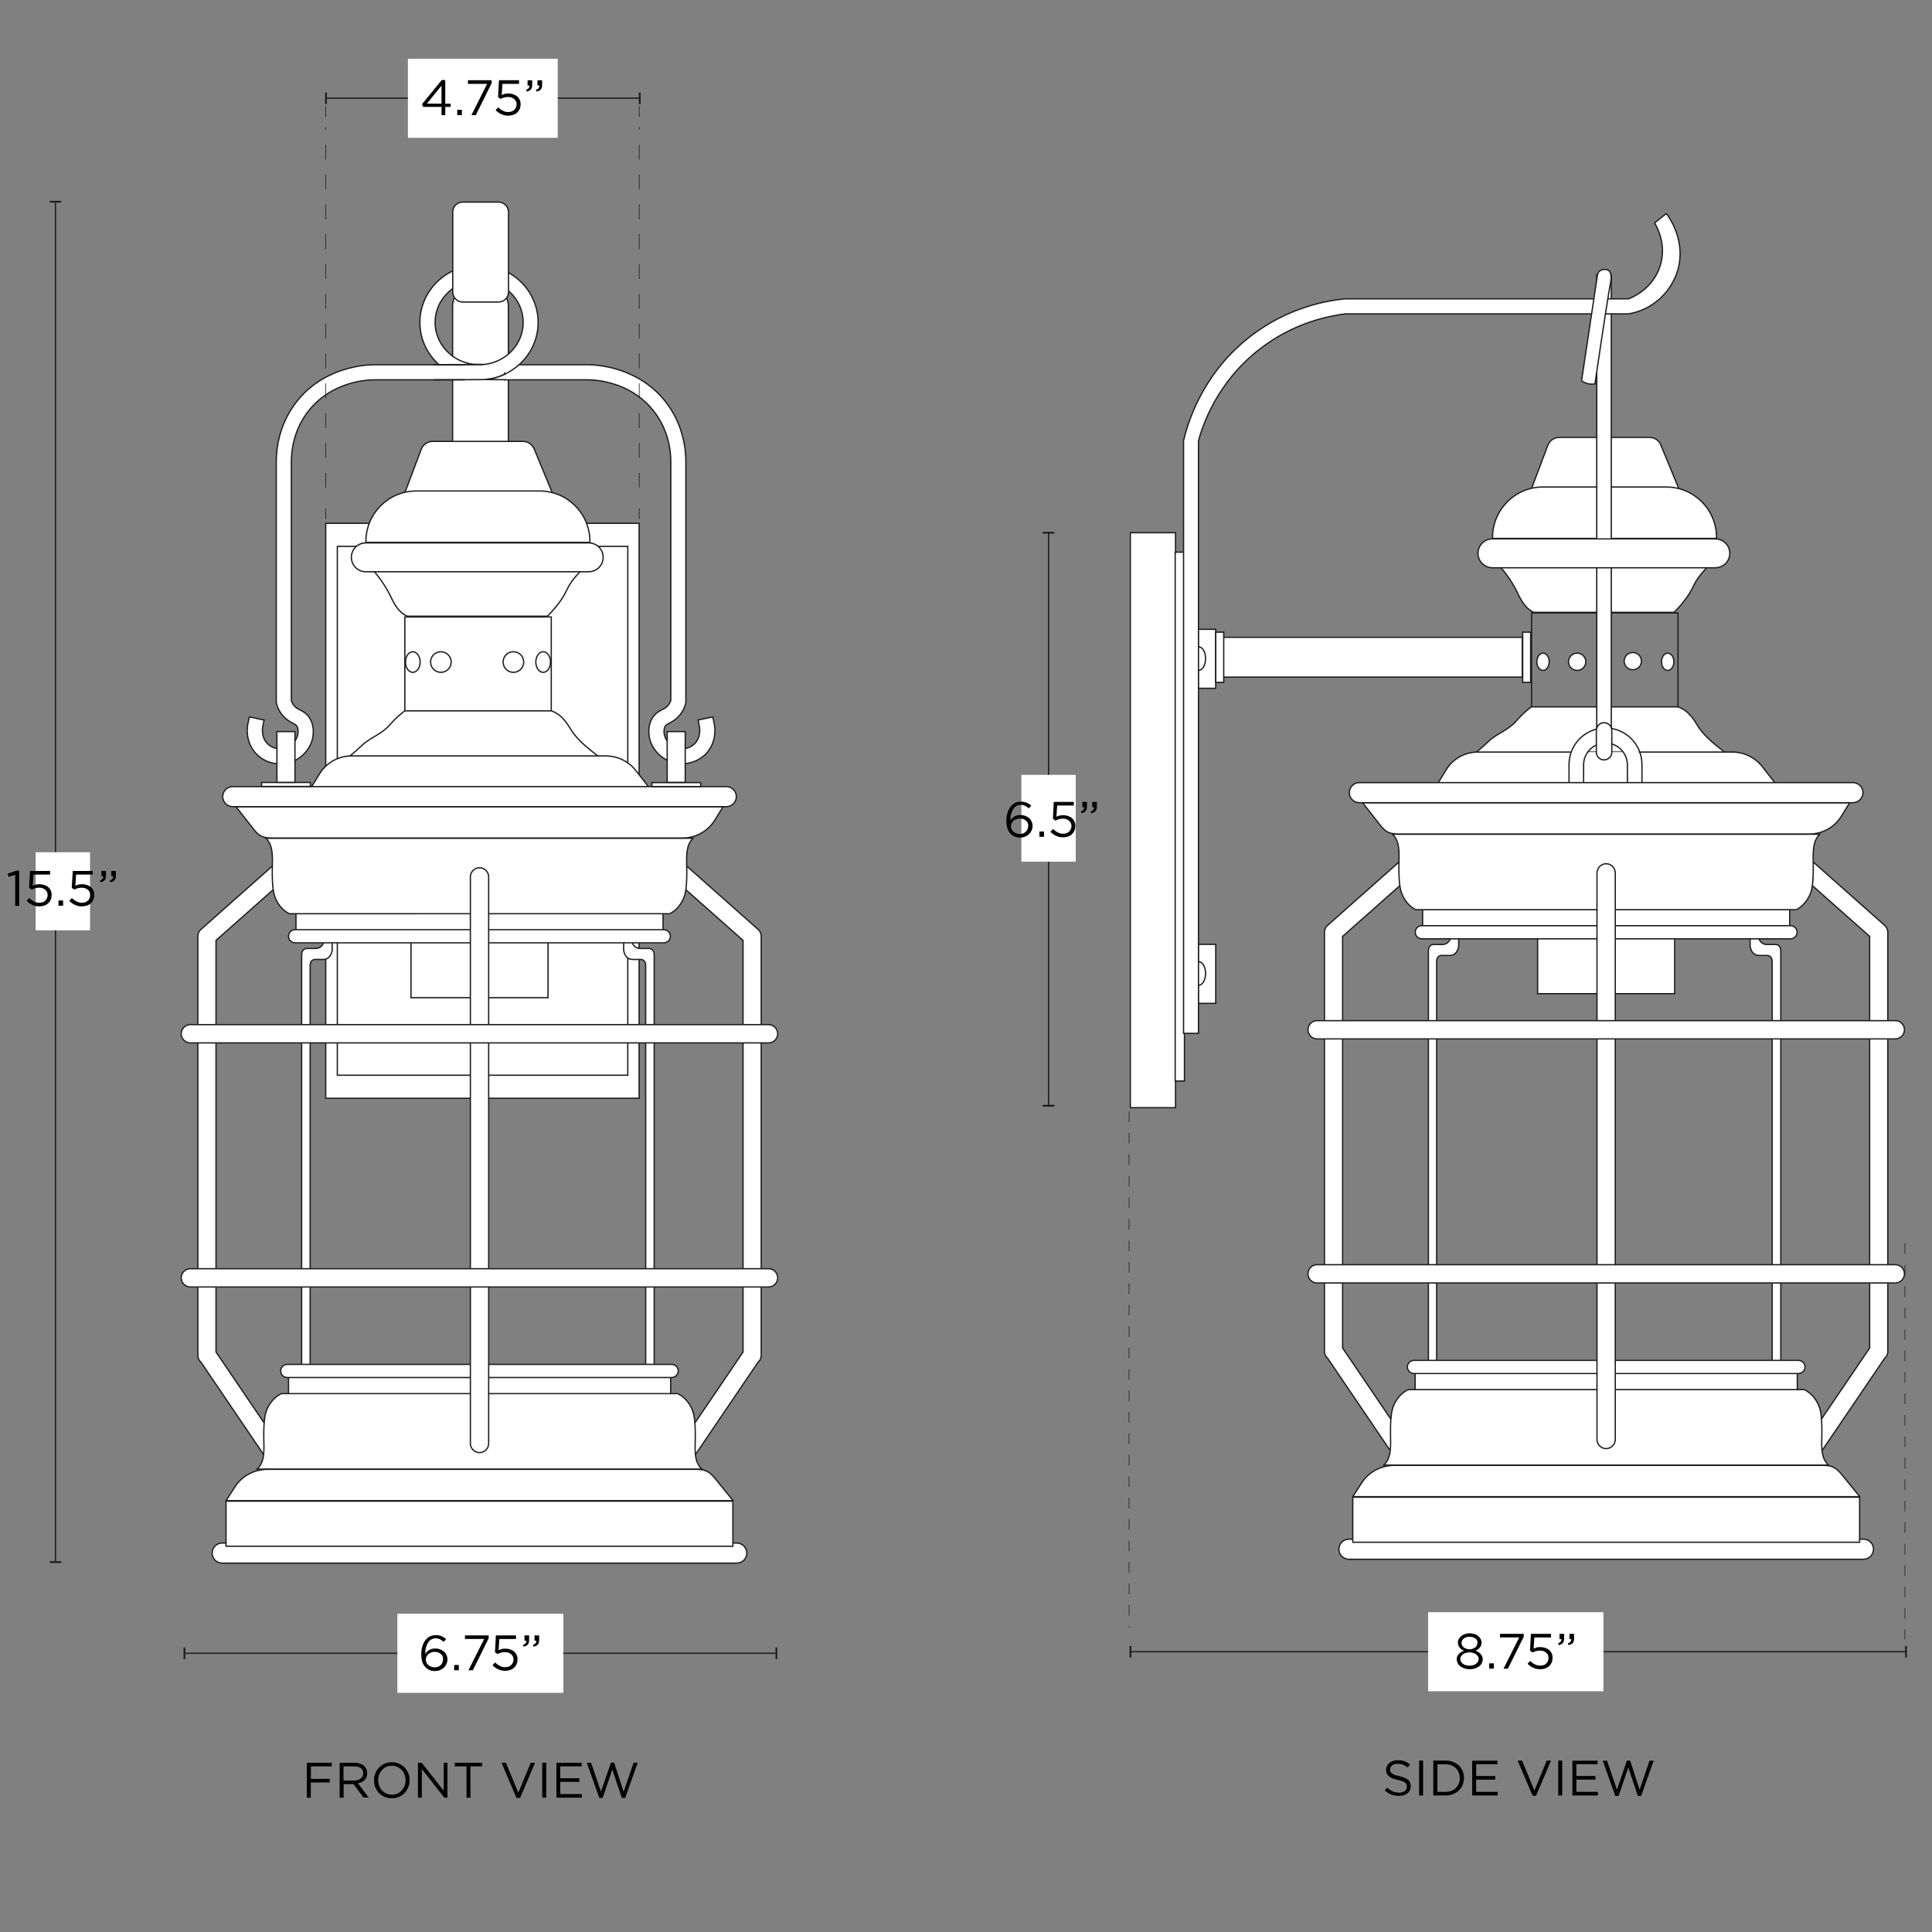 <svg xml:space="preserve" style="enable-background:new 0 0 1500 1500;" viewBox="0 0 1500 1500" height="1500px" width="1500px" y="0px" x="0px" xmlns:xlink="http://www.w3.org/1999/xlink" xmlns="http://www.w3.org/2000/svg" id="Capa_1" version="1.1">
<rect x="0" y="0" width="1500" height="1500" fill="#808080" stroke="none"/>
<style type="text/css">
	.st0{fill:#FFFFFF;stroke:#1D1D1B;stroke-miterlimit:10;}
	.st1{fill:none;stroke:#1D1D1B;stroke-miterlimit:10;}
	.st2{fill:#1D1D1B;}
	.st3{fill:#FFFFFF;}
	.st4{fill:#FFFFFF;stroke:#1D1D1B;stroke-linejoin:round;}
	.st5{fill:none;}
	.st6{fill:none;stroke:#1D1D1B;stroke-width:0.5;stroke-miterlimit:10;}
	.st7{fill:none;stroke:#1D1D1B;stroke-width:0.5;stroke-miterlimit:10;stroke-dasharray:11.58,11.58;}
	.st8{fill:none;stroke:#1D1D1B;stroke-width:0.5;stroke-miterlimit:10;stroke-dasharray:8.33,8.33;}
</style>
<g>
	<path d="M365.9,223.1h14.3c8,0,14.5,6.5,14.5,14.5v238.1c0,8-6.5,14.5-14.5,14.5h-14.3c-8,0-14.5-6.5-14.5-14.5V237.6
		C351.4,229.6,357.9,223.1,365.9,223.1z" class="st0"></path>
	<g>
		<rect height="446.4" width="243.3" class="st0" y="406.3" x="252.9"></rect>
		<rect height="410.6" width="225.5" class="st0" y="424.2" x="261.9"></rect>
	</g>
	<g>
		<line y2="1212.8" x2="43.1" y1="156.6" x1="43.1" class="st1"></line>
		<rect height="1.4" width="9" class="st2" y="155.9" x="38.6"></rect>
		<rect height="1.4" width="9" class="st2" y="1212.1" x="38.6"></rect>
	</g>
	<rect height="60.6" width="42.2" class="st3" y="661.7" x="27.7"></rect>
	<g>
		<line y2="1283.6" x2="602.7" y1="1283.6" x1="143.2" class="st1"></line>
		<rect height="9" width="1.4" class="st2" y="1279.1" x="142.5"></rect>
		<rect height="9" width="1.4" class="st2" y="1279.1" x="602.1"></rect>
	</g>
	<rect height="61.4" width="128.9" class="st3" y="1252.9" x="308.5"></rect>
	<g>
		<path d="M12.6,676h2.3v27.3h-3.1v-24.1l-5.1,1.6L6,678.3L12.6,676L12.6,676z"></path>
		<path d="M23.3,676.2h15.6v2.8H26l-0.6,8.7c0.8-0.4,1.6-0.6,2.4-0.9c0.8-0.2,1.8-0.3,2.9-0.3c1.3,0,2.5,0.2,3.7,0.6
			c1.1,0.4,2.1,0.9,3,1.6s1.5,1.6,2,2.6c0.5,1,0.7,2.2,0.7,3.5s-0.2,2.6-0.7,3.7c-0.5,1.1-1.1,2-2,2.8c-0.8,0.8-1.9,1.4-3.1,1.8
			c-1.2,0.4-2.5,0.6-3.9,0.6c-1.9,0-3.7-0.4-5.4-1.2c-1.6-0.8-3.1-1.8-4.3-3.1l2-2.2c1.2,1.2,2.4,2.1,3.7,2.7c1.3,0.7,2.6,1,4,1
			c1,0,1.8-0.2,2.7-0.4s1.5-0.7,2.1-1.3c0.6-0.5,1-1.2,1.3-1.9c0.3-0.7,0.5-1.5,0.5-2.4c0-0.9-0.2-1.6-0.5-2.3
			c-0.3-0.7-0.8-1.3-1.4-1.8c-0.6-0.5-1.3-0.9-2.1-1.2c-0.8-0.3-1.7-0.4-2.7-0.4c-1.2,0-2.2,0.2-3.1,0.4c-0.9,0.3-1.8,0.7-2.6,1.1
			l-2-1.4L23.3,676.2L23.3,676.2z"></path>
		<path d="M45.4,703.2v-4.1h3.6v4.1H45.4z"></path>
		<path d="M56.5,676.2H72v2.8H59.1l-0.6,8.7c0.8-0.4,1.6-0.6,2.4-0.9c0.8-0.2,1.8-0.3,2.9-0.3c1.3,0,2.5,0.2,3.7,0.6
			c1.1,0.4,2.1,0.9,3,1.6s1.5,1.6,2,2.6c0.5,1,0.7,2.2,0.7,3.5s-0.2,2.6-0.7,3.7c-0.5,1.1-1.1,2-2,2.8c-0.8,0.8-1.9,1.4-3.1,1.8
			c-1.2,0.4-2.5,0.6-3.9,0.6c-1.9,0-3.7-0.4-5.4-1.2c-1.6-0.8-3.1-1.8-4.3-3.1l2-2.2c1.2,1.2,2.4,2.1,3.7,2.7c1.3,0.7,2.6,1,4,1
			c1,0,1.8-0.2,2.7-0.4c0.8-0.3,1.5-0.7,2.1-1.3c0.6-0.5,1-1.2,1.3-1.9s0.5-1.5,0.5-2.4c0-0.9-0.2-1.6-0.5-2.3
			c-0.3-0.7-0.8-1.3-1.4-1.8c-0.6-0.5-1.3-0.9-2.1-1.2s-1.7-0.4-2.7-0.4c-1.2,0-2.2,0.2-3.1,0.4c-0.9,0.3-1.8,0.7-2.6,1.1l-2-1.4
			L56.5,676.2L56.5,676.2z"></path>
		<path d="M79.6,682.3c0.4-0.5,0.6-1.2,0.5-2h-1.4v-4.1h3.6v3.5c0,1.6-0.3,2.8-1,3.6c-0.7,0.8-1.8,1.4-3.2,1.7l-0.5-1.4
			C78.5,683.2,79.2,682.8,79.6,682.3L79.6,682.3z M87.3,682.3c0.4-0.5,0.6-1.2,0.5-2h-1.4v-4.1H90v3.5c0,1.6-0.3,2.8-1,3.6
			c-0.7,0.8-1.8,1.4-3.3,1.7l-0.5-1.4C86.2,683.2,86.9,682.8,87.3,682.3L87.3,682.3z"></path>
	</g>
	<g>
		<path d="M344.5,1274.7c-1-0.9-2-1.5-3-2c-1-0.5-2.1-0.7-3.4-0.7c-1.2,0-2.3,0.3-3.3,0.9c-1,0.6-1.8,1.4-2.5,2.5
			c-0.7,1.1-1.2,2.3-1.6,3.8c-0.4,1.5-0.5,3.1-0.5,4.8c0.4-0.5,0.8-1.1,1.3-1.6c0.5-0.5,1-0.9,1.7-1.3c0.6-0.4,1.3-0.7,2.1-0.9
			s1.7-0.3,2.7-0.3c1.3,0,2.5,0.2,3.6,0.6c1.1,0.4,2.1,1,3,1.7c0.9,0.7,1.5,1.6,2,2.7c0.5,1,0.8,2.2,0.8,3.4s-0.2,2.5-0.8,3.6
			c-0.5,1.1-1.2,2.1-2,2.9c-0.9,0.8-1.9,1.4-3.1,1.9c-1.2,0.5-2.5,0.7-3.8,0.7c-1.5,0-2.8-0.2-4-0.7c-1.2-0.5-2.2-1.2-3.1-2
			c-0.5-0.5-1-1.1-1.5-1.8c-0.4-0.6-0.8-1.4-1.1-2.2c-0.3-0.8-0.5-1.8-0.7-2.8c-0.2-1.1-0.2-2.3-0.2-3.7c0-2.1,0.2-4,0.8-5.8
			c0.5-1.8,1.2-3.4,2.2-4.7c1-1.3,2.1-2.4,3.5-3.1s3-1.1,4.8-1.1c1.6,0,3.1,0.3,4.3,0.8c1.3,0.5,2.5,1.3,3.7,2.3L344.5,1274.7
			L344.5,1274.7z M343.6,1285.9c-0.3-0.7-0.8-1.3-1.4-1.8c-0.6-0.5-1.3-0.9-2.1-1.2c-0.8-0.3-1.7-0.4-2.7-0.4s-1.9,0.2-2.8,0.5
			c-0.8,0.3-1.5,0.8-2.1,1.3c-0.6,0.6-1,1.2-1.4,1.9c-0.3,0.7-0.5,1.5-0.5,2.2c0,0.9,0.2,1.7,0.5,2.4c0.3,0.7,0.8,1.4,1.4,1.9
			s1.3,1,2.2,1.3c0.8,0.3,1.8,0.5,2.8,0.5s1.9-0.2,2.7-0.5c0.8-0.3,1.5-0.8,2-1.3c0.6-0.6,1-1.2,1.3-2c0.3-0.8,0.5-1.6,0.5-2.5
			S343.9,1286.6,343.6,1285.9L343.6,1285.9z"></path>
		<path d="M352.6,1296.8v-4.1h3.6v4.1H352.6z"></path>
		<path d="M361,1269.7h18.4v2.3l-12.3,24.8h-3.4l12.2-24.3H361L361,1269.7L361,1269.7z"></path>
		<path d="M385,1269.7h15.6v2.8h-12.9l-0.6,8.7c0.8-0.4,1.6-0.6,2.4-0.9s1.8-0.3,2.9-0.3c1.3,0,2.5,0.2,3.7,0.6
			c1.1,0.4,2.1,0.9,3,1.6c0.8,0.7,1.5,1.6,2,2.6c0.5,1,0.7,2.2,0.7,3.5c0,1.3-0.2,2.6-0.7,3.7c-0.5,1.1-1.1,2-2,2.8
			c-0.8,0.8-1.9,1.4-3.1,1.8c-1.2,0.4-2.5,0.6-3.9,0.6c-1.9,0-3.7-0.4-5.4-1.2c-1.6-0.8-3.1-1.8-4.3-3.1l2-2.2
			c1.2,1.2,2.4,2.1,3.7,2.7c1.3,0.7,2.6,1,4,1c1,0,1.8-0.2,2.7-0.4c0.8-0.3,1.5-0.7,2.1-1.3s1-1.2,1.3-1.9c0.3-0.7,0.5-1.5,0.5-2.4
			s-0.2-1.6-0.5-2.3c-0.3-0.7-0.8-1.3-1.4-1.8s-1.3-0.9-2.1-1.2c-0.8-0.3-1.7-0.4-2.7-0.4c-1.2,0-2.2,0.2-3.1,0.4
			c-0.9,0.3-1.8,0.7-2.6,1.1l-2-1.4L385,1269.7L385,1269.7z"></path>
		<path d="M408.1,1275.8c0.4-0.5,0.6-1.2,0.5-2h-1.4v-4.1h3.6v3.5c0,1.6-0.3,2.8-1,3.6c-0.7,0.8-1.8,1.4-3.2,1.7l-0.5-1.4
			C407,1276.7,407.7,1276.3,408.1,1275.8L408.1,1275.8z M415.8,1275.8c0.4-0.5,0.6-1.2,0.5-2H415v-4.1h3.6v3.5c0,1.6-0.3,2.8-1,3.6
			c-0.7,0.8-1.8,1.4-3.3,1.7l-0.5-1.4C414.7,1276.7,415.4,1276.3,415.8,1275.8L415.8,1275.8z"></path>
	</g>
	<g>
		<line y2="76.2" x2="496.6" y1="76.2" x1="253.1" class="st1"></line>
		<rect height="9" width="1.4" class="st2" y="71.8" x="252.4"></rect>
		<rect height="9" width="1.4" class="st2" y="71.8" x="496"></rect>
	</g>
	<rect height="61.4" width="116.3" class="st3" y="45.6" x="316.7"></rect>
	<g>
		<path d="M345.7,62.2v18.3h4.2V83h-4.2v6.4h-2.9V83h-14.3l-0.8-2.2L343,62.1L345.7,62.2L345.7,62.2z M342.8,66.5l-11.4,14h11.4
			V66.5z"></path>
		<path d="M355,89.4v-4.1h3.6v4.1H355z"></path>
		<path d="M363.3,62.3h18.4v2.3l-12.3,24.8H366l12.2-24.3h-14.9L363.3,62.3L363.3,62.3z"></path>
		<path d="M387.4,62.3H403v2.8h-12.9l-0.6,8.7c0.8-0.4,1.6-0.6,2.4-0.9c0.8-0.2,1.8-0.3,2.9-0.3c1.3,0,2.5,0.2,3.7,0.6
			s2.1,0.9,3,1.6c0.8,0.7,1.5,1.6,2,2.6c0.5,1,0.7,2.2,0.7,3.5s-0.2,2.6-0.7,3.7c-0.5,1.1-1.1,2-2,2.8c-0.8,0.8-1.9,1.4-3.1,1.8
			c-1.2,0.4-2.5,0.6-3.9,0.6c-1.9,0-3.7-0.4-5.4-1.2c-1.6-0.8-3.1-1.8-4.3-3.1l2-2.2c1.2,1.2,2.4,2.1,3.7,2.7c1.3,0.7,2.6,1,4,1
			c1,0,1.8-0.2,2.7-0.4c0.8-0.3,1.5-0.7,2.1-1.3s1-1.2,1.3-1.9c0.3-0.7,0.5-1.5,0.5-2.4s-0.2-1.6-0.5-2.3c-0.3-0.7-0.8-1.3-1.4-1.8
			c-0.6-0.5-1.3-0.9-2.1-1.2c-0.8-0.3-1.7-0.4-2.7-0.4c-1.2,0-2.2,0.2-3.1,0.4c-0.9,0.3-1.8,0.7-2.6,1.1l-2-1.4L387.4,62.3
			L387.4,62.3z"></path>
		<path d="M410.5,68.4c0.4-0.5,0.6-1.2,0.5-2h-1.4v-4.1h3.6v3.5c0,1.6-0.3,2.8-1,3.6c-0.7,0.8-1.8,1.4-3.2,1.7l-0.5-1.4
			C409.4,69.4,410.1,69,410.5,68.4L410.5,68.4z M418.2,68.4c0.4-0.5,0.6-1.2,0.5-2h-1.4v-4.1h3.6v3.5c0,1.6-0.3,2.8-1,3.6
			c-0.7,0.8-1.8,1.4-3.3,1.7l-0.5-1.4C417.1,69.4,417.8,69,418.2,68.4z"></path>
	</g>
	<g>
		<path d="M257.8,1371.4h-16.4v9.7H256v2.8h-14.7v11.8h-3.1v-27.1h19.4V1371.4L257.8,1371.4z"></path>
		<path d="M282.3,1395.7l-7.8-10.5h-7.7v10.5h-3.1v-27.1h11.6c1.5,0,2.8,0.2,4,0.6c1.2,0.4,2.2,0.9,3.1,1.6c0.9,0.7,1.5,1.6,2,2.6
			c0.5,1,0.7,2.1,0.7,3.3c0,1.1-0.2,2.1-0.5,3c-0.4,0.9-0.9,1.7-1.5,2.3c-0.7,0.6-1.4,1.2-2.3,1.6c-0.9,0.4-1.9,0.7-2.9,0.9
			l8.3,11.1H282.3L282.3,1395.7z M280.2,1372.8c-1.2-0.9-2.9-1.4-5.1-1.4h-8.4v11h8.3c1,0,1.9-0.1,2.8-0.4c0.9-0.3,1.6-0.6,2.2-1.1
			c0.6-0.5,1.1-1.1,1.5-1.8c0.3-0.7,0.5-1.5,0.5-2.4C282,1375.1,281.4,1373.8,280.2,1372.8L280.2,1372.8z"></path>
		<path d="M317,1387.5c-0.7,1.7-1.6,3.2-2.8,4.5c-1.2,1.3-2.7,2.3-4.4,3.1c-1.7,0.8-3.6,1.1-5.6,1.1c-2.1,0-3.9-0.4-5.6-1.1
			s-3.1-1.8-4.4-3c-1.2-1.3-2.1-2.8-2.8-4.4s-1-3.5-1-5.4c0-1.9,0.3-3.7,1-5.4c0.7-1.7,1.6-3.2,2.8-4.5c1.2-1.3,2.7-2.3,4.4-3.1
			c1.7-0.8,3.6-1.1,5.6-1.1c2.1,0,3.9,0.4,5.6,1.1c1.7,0.7,3.1,1.8,4.4,3c1.2,1.3,2.1,2.8,2.8,4.4c0.7,1.7,1,3.5,1,5.4
			C318,1384,317.7,1385.8,317,1387.5z M314.1,1377.8c-0.5-1.4-1.3-2.6-2.2-3.6c-1-1-2.1-1.8-3.4-2.4c-1.3-0.6-2.7-0.9-4.3-0.9
			s-3,0.3-4.3,0.9c-1.3,0.6-2.4,1.4-3.3,2.4c-0.9,1-1.7,2.2-2.2,3.5c-0.5,1.4-0.8,2.8-0.8,4.4s0.3,3,0.8,4.4
			c0.5,1.4,1.3,2.6,2.2,3.6c1,1,2.1,1.8,3.4,2.4c1.3,0.6,2.7,0.9,4.3,0.9s3-0.3,4.3-0.9c1.3-0.6,2.4-1.4,3.3-2.4
			c0.9-1,1.7-2.2,2.2-3.5c0.5-1.4,0.8-2.8,0.8-4.4S314.6,1379.2,314.1,1377.8z"></path>
		<path d="M344.4,1368.6h3v27.1H345l-17.5-22.2v22.2h-3v-27.1h2.9l17.1,21.7V1368.6z"></path>
		<path d="M365.3,1395.7h-3.1v-24.3h-9.1v-2.8h21.2v2.8h-9.1L365.3,1395.7L365.3,1395.7z"></path>
		<path d="M412.1,1368.6h3.3l-11.6,27.3H401l-11.6-27.3h3.4l9.6,23.3L412.1,1368.6L412.1,1368.6z"></path>
		<path d="M424.1,1368.6v27.1H421v-27.1H424.1z"></path>
		<path d="M451.6,1371.4H435v9.2h14.8v2.8H435v9.5h16.7v2.8H432v-27.1h19.6L451.6,1371.4L451.6,1371.4z"></path>
		<path d="M474.3,1368.5h2.5l7.4,22.6l7.7-22.5h3.2l-9.7,27.3h-2.6l-7.4-22l-7.5,22h-2.6l-9.7-27.3h3.3l7.7,22.5L474.3,1368.5
			L474.3,1368.5z"></path>
	</g>
	<g>
		<path d="M507.9,1093.3V741.5c0-5.5-4.4-5.1-4.4-5.1h-6.3c-6.6,0-7.2-7.7-7.2-7.7v-18.2H252.1v18.2
			c0,0-0.6,7.7-7.2,7.7h-6.3c0,0-4.4-0.4-4.4,5.1v351.8c0,0-1.5,10.6,6,10.6s11.6-0.6,11.6,4.2c0,4.8,52.7-11.4,86.7-11.4h65.2
			c34,0,86.7,16.2,86.7,11.4c0-4.8,4.1-4.2,11.6-4.2S507.9,1093.3,507.9,1093.3z M495.5,1094.5c-7.1,0-11-0.5-11,4
			s-50.2-10.9-82.5-10.9H340c-32.3,0-82.5,15.4-82.5,10.9s-3.9-4-11-4c-7.1,0-5.7-10.1-5.7-10.1V749.7c0-5.3,4.2-4.8,4.2-4.8h6
			c6.3,0,6.9-7.3,6.9-7.3v-17.3h226.3v17.3c0,0,0.6,7.3,6.9,7.3h6c0,0,4.2-0.4,4.2,4.8v334.7
			C501.2,1084.4,502.6,1094.5,495.5,1094.5L495.5,1094.5z" class="st0"></path>
		<path d="M406,342.7h-70.1c-4,0-7.5,2.5-8.9,6.2l-12.7,33.7h114.5l-14-33.9C413.3,345,409.9,342.7,406,342.7z" class="st0"></path>
		<rect height="73.4" width="113.7" class="st1" y="479" x="314.3"></rect>
		<rect height="45.4" width="106.4" class="st0" y="729.2" x="319.1"></rect>
		<rect height="20.7" width="285" class="st0" y="703.2" x="229.8"></rect>
		<path d="M229.1,721.8h286.3c2.8,0,5.1,2.3,5.1,5.1v0c0,2.8-2.3,5.1-5.1,5.1H229.1c-2.8,0-5.1-2.3-5.1-5.1v0
			C224,724.1,226.3,721.8,229.1,721.8z" class="st0"></path>
		<g>
			<path d="M591,726.6c0-0.3,0-0.6-0.1-0.9c0-0.1,0-0.2-0.1-0.3c-0.3-1.4-1-2.8-2.2-3.8l-65.4-58
				c-2.9-2.6-7.4-2.3-10,0.6l0,0c-2.6,2.9-2.3,7.4,0.6,10l63.1,55.9v319.6l-47.9,70.6c-2.2,3.2-1.4,7.6,1.9,9.8
				c3.2,2.2,7.6,1.4,9.8-1.9l47.8-70.5c1.5-1.3,2.5-3.2,2.5-5.3V726.8C591,726.7,591,726.7,591,726.6L591,726.6z" class="st0"></path>
			<path d="M153.6,726.6c0-0.3,0-0.6,0.1-0.9c0-0.1,0-0.2,0.1-0.3c0.3-1.4,1-2.8,2.2-3.8l65.4-58
				c2.9-2.6,7.4-2.3,10,0.6l0,0c2.6,2.9,2.3,7.4-0.6,10l-63.1,55.9v319.6l47.9,70.6c2.2,3.2,1.4,7.6-1.9,9.8
				c-3.2,2.2-7.6,1.4-9.8-1.9l-47.8-70.5c-1.5-1.3-2.5-3.2-2.5-5.3V726.8C153.6,726.7,153.6,726.7,153.6,726.6L153.6,726.6z" class="st0"></path>
		</g>
		<path d="M316.2,478.4H425c4.8-4.6,8-8.9,10.1-11.8c5.5-8,4.9-10.4,10.6-17.5c3.8-4.7,9.7-10.6,9.7-10.6H285.8
			c5.6,5.7,12.1,13.7,17.3,24.1C304.8,466.1,308.6,475.3,316.2,478.4L316.2,478.4z" class="st0"></path>
		<path d="M538.1,650.8H206.5l0,0c5.7,5.6,5.1,14.4,4.9,24.1c-0.2,13.3,1.1,19,2.1,21.6c0.3,0.7,3,8.9,11.1,12.9H520
			c8-4,10.8-12.2,11.1-12.9c1.1-2.7,2.3-8.3,2.1-21.6C533,665.2,532.3,656.4,538.1,650.8L538.1,650.8L538.1,650.8z" class="st0"></path>
		<path d="M428,551.9H314.2c-5.6,4.3-9.3,8.2-11.7,11c-6.4,7.4-15.3,9.7-21.9,16.2c-4.5,4.4-11.3,9.8-11.3,9.8h197.3
			c-6.5-5.3-17.3-12.7-23.3-22.4C441.2,563.3,436.8,554.8,428,551.9L428,551.9z" class="st0"></path>
		<path d="M530.3,650.6h-320c-9.2,0-11.3-4.2-17-11.4l-10.1-12.9h378.2l-6.6,10.7C549.5,645.4,540.2,650.6,530.3,650.6
			L530.3,650.6z" class="st0"></path>
		<path d="M323.2,381.2h95.7c21.6,0,39.1,17.5,39.1,39.1v0.8H284.1v-0.8C284.1,398.7,301.6,381.2,323.2,381.2
			L323.2,381.2z" class="st0"></path>
		<path d="M272.8,586.9h197.5c9.2,0,17.8,4.2,23.4,11.4l10.1,12.9H241.7l6.6-10.7C253.6,592.1,262.8,586.9,272.8,586.9
			L272.8,586.9z" class="st0"></path>
		<path d="M284,421.5h173.1c6.2,0,11.2,5,11.2,11.2v0c0,6.2-5,11.2-11.2,11.2H284c-6.2,0-11.2-5-11.2-11.2v0
			C272.8,426.5,277.8,421.5,284,421.5z" class="st0"></path>
		<circle r="8" cy="514" cx="398.6" class="st0"></circle>
		<circle r="8" cy="514" cx="342.3" class="st0"></circle>
		<ellipse ry="8" rx="5.7" cy="514" cx="320.5" class="st0"></ellipse>
		<ellipse ry="8" rx="5.7" cy="514" cx="421.7" class="st0"></ellipse>
		<path d="M180.7,610.7h383.2c4.3,0,7.8,3.5,7.8,7.8l0,0c0,4.3-3.5,7.8-7.8,7.8H180.7c-4.3,0-7.8-3.5-7.8-7.8l0,0
			C172.9,614.2,176.4,610.7,180.7,610.7z" class="st0"></path>
		<rect height="20.7" width="296.7" class="st0" y="1067.4" x="224"></rect>
		<path d="M521.5,1069.5H223c-2.8,0-5.1-2.3-5.1-5.1v0c0-2.8,2.3-5.1,5.1-5.1h298.5c2.8,0,5.1,2.3,5.1,5.1v0
			C526.6,1067.2,524.3,1069.5,521.5,1069.5z" class="st0"></path>
		<path d="M199.7,1140.6h345.2l0,0c-6-5.6-5.3-14.4-5.1-24.1c0.2-13.3-1.1-19-2.2-21.6c-0.3-0.7-3.2-8.9-11.5-12.9
			H218.5c-8.3,4-11.2,12.2-11.5,12.9c-1.1,2.7-2.4,8.3-2.2,21.6C205,1126.1,205.7,1134.9,199.7,1140.6L199.7,1140.6L199.7,1140.6z" class="st0"></path>
		<path d="M207.8,1140.8H541c9.5,0,11.8,4.2,17.7,11.4l10.5,12.9H175.5l6.9-10.7
			C187.8,1145.9,197.4,1140.8,207.8,1140.8L207.8,1140.8z" class="st4"></path>
		<path d="M572,1213.6H172.5c-4.3,0-7.8-3.5-7.8-7.8l0,0c0-4.3,3.5-7.8,7.8-7.8H572c4.3,0,7.8,3.5,7.8,7.8l0,0
			C579.8,1210.2,576.3,1213.6,572,1213.6z" class="st0"></path>
		<path d="M372.3,673.7L372.3,673.7c3.9,0,7.1,3.2,7.1,7.1v439.9c0,3.9-3.2,7.1-7.1,7.1h0c-3.9,0-7.1-3.2-7.1-7.1V680.8
			C365.2,676.9,368.4,673.7,372.3,673.7z" class="st0"></path>
		<path d="M140.7,802.6L140.7,802.6c0-3.9,3.2-7.1,7.1-7.1h448.9c3.9,0,7.1,3.2,7.1,7.1v0c0,3.9-3.2,7.1-7.1,7.1H147.8
			C143.9,809.7,140.7,806.5,140.7,802.6z" class="st0"></path>
		<path d="M140.7,992.1L140.7,992.1c0-3.9,3.2-7.1,7.1-7.1h448.9c3.9,0,7.1,3.2,7.1,7.1l0,0c0,3.9-3.2,7.1-7.1,7.1
			H147.8C143.9,999.2,140.7,996,140.7,992.1z" class="st0"></path>
		<rect height="35" width="393.5" class="st0" y="1165.5" x="175.5"></rect>
		<rect height="3.1" width="37.9" class="st0" y="607.6" x="506.1"></rect>
		<g>
			<path d="M529.6,592.9c-2.5,0-5.1-0.4-7.6-1.1c-10.2-3.1-17.7-12.3-18.2-22.4c-0.1-1.9-0.4-7.8,3.4-13
				c2.3-3.1,4.9-4.4,7-5.5c1.5-0.7,2.6-1.3,3.8-2.5c1.2-1.2,2.2-2.8,2.8-4.7V359.1c0.1-8.8-1.6-25.8-14.2-41.1
				c-18-21.9-44.7-23.1-50-23.1h-64.9v-11.7h64.9c6.2,0,37.7,1.4,59.1,27.4c14.9,18.2,16.9,38.3,16.8,48.7v185.5
				c0,0.6-0.1,1.1-0.2,1.7c-1.2,4.1-3.2,7.5-6,10.3c-2.5,2.5-4.9,3.8-6.7,4.7c-1.6,0.8-2.3,1.2-2.9,2c-1.3,1.8-1.2,4.4-1.1,5.4
				c0.3,5.1,4.5,10.2,9.9,11.8c3.7,1.1,9.3,1,13.5-3c5.5-5.1,4.1-12.7,4.1-13l-1.1-5.7l11.4-2.4l1.2,5.7c1.1,5.3,0.8,16.3-7.6,24
				C542.2,590.6,536,593,529.6,592.9L529.6,592.9z" class="st0"></path>
			<path d="M360.9,283.2h-70.4c0,0,0,0-0.1,0c-6.2,0-37.7,1.4-59.1,27.4c-14.9,18.2-16.9,38.3-16.8,48.7v185.5
				c0,0.6,0.1,1.1,0.2,1.7c1.2,4.1,3.2,7.5,6,10.3c2.5,2.5,4.9,3.8,6.7,4.7c1.6,0.8,2.3,1.2,2.9,2c1.3,1.8,1.2,4.4,1.1,5.4
				c-0.3,5.1-4.5,10.2-9.9,11.8c-3.7,1.1-9.3,1-13.5-3c-5.5-5.1-4.1-12.7-4.1-13l1.1-5.7l-11.4-2.4l-1.2,5.7
				c-1.1,5.3-0.8,16.3,7.6,24c4.7,4.4,11,6.8,17.4,6.8c2.5,0,5.1-0.4,7.6-1.1c10.2-3.1,17.7-12.3,18.2-22.4c0.1-1.9,0.4-7.8-3.4-13
				c-2.3-3.1-4.9-4.4-7-5.5c-1.5-0.7-2.6-1.3-3.8-2.5c-1.2-1.2-2.2-2.8-2.8-4.7V359.1c-0.1-8.8,1.6-25.8,14.2-41.1
				c18-21.9,44.7-23.1,50-23.1h0h70.4" class="st0"></path>
			<g>
				<path d="M406,250.3c0-18.1-15.3-32.8-34.2-32.8c-18.9,0-34.2,14.7-34.2,32.8c0,16.6,12.9,30.6,30.1,32.6
					c0,0,3.1,0,7.2,0.1c0.3,0,0.5,0,0.6,0C392.8,281.3,406,267.3,406,250.3L406,250.3z" class="st5"></path>
				<path d="M336.7,294.9c0.8,0,38.9-0.1,39.7-0.2c0,0,0,0,0,0" class="st0"></path>
				<path d="M340.7,283.1c-2.6,0-4.4,0-4.5,0" class="st0"></path>
				<path d="M393.5,289.7c-5.2,2.7-10.9,4.4-17,5c7.5,0.1,16.4,0.1,16.4,0.1" class="st0"></path>
				<path d="M376.5,294.7c6.1-0.6,11.9-2.3,17-5" class="st0"></path>
				<path d="M375,283c-3.7,0.1-24.9,0.1-34.3,0.1" class="st0"></path>
				<path d="M393.5,289.7c14.5-7.5,24.3-22.3,24.3-39.4c0-24.6-20.6-44.6-45.9-44.6s-45.9,20-45.9,44.6
					c0,12.9,5.6,24.6,14.8,32.8c9.4,0,30.5-0.1,34.3-0.1c-4.1,0-7.2-0.1-7.2-0.1c-17.2-2-30.1-16-30.1-32.6
					c0-18.1,15.3-32.8,34.2-32.8s34.2,14.7,34.2,32.8c0,16.9-13.2,30.9-30.5,32.7c0,0-0.2,0-0.6,0" class="st0"></path>
			</g>
		</g>
		<rect height="39.4" width="14" class="st0" y="568" x="518"></rect>
		<rect height="3.1" width="37.9" class="st0" y="607.5" x="203.1"></rect>
		<rect height="39.4" width="14" class="st0" y="568" x="215"></rect>
	</g>
	<path d="M359.2,156.9H387c4.3,0,7.8,3.5,7.8,7.8v62c0,4.3-3.5,7.8-7.8,7.8h-27.7c-4.3,0-7.8-3.5-7.8-7.8v-62
		C351.4,160.4,354.9,156.9,359.2,156.9z" class="st0"></path>
	<g>
		<line y2="394.7" x2="252.9" y1="403" x1="252.9" class="st6"></line>
		<line y2="98.8" x2="252.9" y1="378.7" x1="252.9" class="st7"></line>
		<line y2="82.5" x2="252.9" y1="90.8" x1="252.9" class="st6"></line>
	</g>
	<g>
		<line y2="394.7" x2="496.3" y1="403" x1="496.3" class="st6"></line>
		<line y2="98.8" x2="496.3" y1="378.7" x1="496.3" class="st7"></line>
		<line y2="82.5" x2="496.3" y1="90.8" x1="496.3" class="st6"></line>
	</g>
	<g>
		<g>
			<line y2="858.5" x2="814.1" y1="413.6" x1="814.1" class="st1"></line>
			<rect height="1.4" width="9" class="st2" y="412.9" x="809.6"></rect>
			<rect height="1.4" width="9" class="st2" y="857.8" x="809.6"></rect>
		</g>
		<rect height="67.4" width="42.2" class="st3" y="601.6" x="793"></rect>
		<g>
			<path d="M798.8,627.6c-1-0.9-2-1.5-3-2c-1-0.5-2.1-0.7-3.4-0.7s-2.3,0.3-3.3,0.9c-1,0.6-1.8,1.4-2.5,2.5
				c-0.7,1.1-1.2,2.3-1.6,3.8c-0.4,1.5-0.5,3.1-0.5,4.8c0.4-0.5,0.8-1.1,1.3-1.6c0.5-0.5,1-0.9,1.7-1.3c0.6-0.4,1.3-0.7,2.1-0.9
				c0.8-0.2,1.7-0.3,2.7-0.3c1.3,0,2.5,0.2,3.6,0.6c1.1,0.4,2.1,1,3,1.7c0.9,0.7,1.5,1.6,2,2.7c0.5,1,0.8,2.2,0.8,3.4
				s-0.2,2.5-0.8,3.6c-0.5,1.1-1.2,2.1-2,2.9c-0.9,0.8-1.9,1.4-3.1,1.9c-1.2,0.5-2.5,0.7-3.8,0.7c-1.5,0-2.8-0.2-4-0.7
				c-1.2-0.5-2.2-1.2-3.1-2c-0.5-0.5-1-1.1-1.5-1.8c-0.4-0.6-0.8-1.4-1.1-2.2c-0.3-0.8-0.5-1.8-0.7-2.8c-0.2-1.1-0.2-2.3-0.2-3.7
				c0-2.1,0.2-4,0.8-5.8c0.5-1.8,1.2-3.4,2.2-4.7c1-1.3,2.1-2.4,3.5-3.1c1.4-0.8,3-1.1,4.8-1.1c1.6,0,3.1,0.3,4.3,0.8
				c1.3,0.5,2.5,1.3,3.7,2.3L798.8,627.6L798.8,627.6z M797.9,638.9c-0.3-0.7-0.8-1.3-1.4-1.8s-1.3-0.9-2.1-1.2
				c-0.8-0.3-1.7-0.4-2.7-0.4s-1.9,0.2-2.8,0.5c-0.8,0.3-1.5,0.8-2.1,1.3c-0.6,0.6-1,1.2-1.4,1.9c-0.3,0.7-0.5,1.5-0.5,2.2
				c0,0.9,0.2,1.7,0.5,2.4c0.3,0.7,0.8,1.4,1.4,1.9c0.6,0.5,1.3,1,2.2,1.3c0.8,0.3,1.8,0.5,2.8,0.5s1.9-0.2,2.7-0.5
				c0.8-0.3,1.5-0.8,2-1.3c0.6-0.6,1-1.2,1.3-2c0.3-0.8,0.5-1.6,0.5-2.5C798.4,640.3,798.2,639.6,797.9,638.9L797.9,638.9z"></path>
			<path d="M807,649.7v-4.1h3.6v4.1H807z"></path>
			<path d="M818.1,622.6h15.6v2.8h-12.9l-0.6,8.7c0.8-0.4,1.6-0.6,2.4-0.9c0.8-0.2,1.8-0.3,2.9-0.3c1.3,0,2.5,0.2,3.7,0.6
				c1.1,0.4,2.1,0.9,3,1.6c0.8,0.7,1.5,1.6,2,2.6c0.5,1,0.7,2.2,0.7,3.5s-0.2,2.6-0.7,3.7c-0.5,1.1-1.1,2-2,2.8
				c-0.8,0.8-1.9,1.4-3,1.8c-1.2,0.4-2.5,0.6-3.9,0.6c-1.9,0-3.7-0.4-5.4-1.2s-3.1-1.8-4.3-3.1l2-2.2c1.2,1.2,2.4,2.1,3.7,2.7
				c1.3,0.7,2.6,1,4,1c1,0,1.8-0.2,2.7-0.4c0.8-0.3,1.5-0.7,2.1-1.3c0.6-0.5,1-1.2,1.3-1.9c0.3-0.7,0.5-1.5,0.5-2.4
				c0-0.9-0.2-1.6-0.5-2.3c-0.3-0.7-0.8-1.3-1.4-1.8c-0.6-0.5-1.3-0.9-2.1-1.2c-0.8-0.3-1.7-0.4-2.7-0.4c-1.2,0-2.2,0.2-3.1,0.4
				c-0.9,0.3-1.8,0.7-2.6,1.1l-2-1.4L818.1,622.6L818.1,622.6z"></path>
			<path d="M841.2,628.7c0.4-0.5,0.6-1.2,0.5-2h-1.4v-4.1h3.6v3.5c0,1.6-0.3,2.8-1,3.6c-0.7,0.8-1.8,1.4-3.2,1.7l-0.5-1.4
				C840.1,629.7,840.7,629.3,841.2,628.7L841.2,628.7z M848.9,628.7c0.4-0.5,0.6-1.2,0.5-2H848v-4.1h3.6v3.5c0,1.6-0.3,2.8-1,3.6
				c-0.7,0.8-1.8,1.4-3.3,1.7l-0.5-1.4C847.8,629.7,848.5,629.3,848.9,628.7L848.9,628.7z"></path>
		</g>
		<g>
			<line y2="1282.4" x2="1479.8" y1="1282.4" x1="877.6" class="st1"></line>
			<rect height="9" width="1.4" class="st2" y="1277.9" x="877"></rect>
			<rect height="9" width="1.4" class="st2" y="1277.9" x="1479.1"></rect>
		</g>
		<rect height="61.4" width="136.1" class="st3" y="1251.7" x="1108.8"></rect>
		<g>
			<path d="M1150.4,1291.4c-0.5,1-1.2,1.8-2.1,2.4s-2,1.2-3.2,1.6c-1.2,0.4-2.6,0.6-4,0.6c-1.5,0-2.8-0.2-4-0.6
				c-1.2-0.4-2.3-0.9-3.2-1.6c-0.9-0.7-1.6-1.5-2.1-2.4c-0.5-1-0.8-2-0.8-3.1c0-1.6,0.5-3,1.6-4.1c1-1.1,2.4-2,4-2.6
				c-0.6-0.3-1.2-0.6-1.8-1s-1.1-0.9-1.5-1.4s-0.8-1.1-1-1.7c-0.2-0.6-0.4-1.4-0.4-2.2c0-1.1,0.2-2,0.8-2.9c0.5-0.9,1.2-1.6,2-2.3
				c0.8-0.6,1.8-1.1,2.9-1.5s2.3-0.5,3.5-0.5s2.4,0.2,3.5,0.5s2.1,0.8,2.9,1.5c0.8,0.6,1.5,1.4,2,2.3c0.5,0.9,0.8,1.8,0.8,2.9
				c0,0.8-0.1,1.5-0.4,2.2s-0.6,1.2-1,1.7c-0.4,0.5-0.9,1-1.5,1.4c-0.6,0.4-1.2,0.7-1.8,1c1.6,0.6,3,1.4,4,2.6
				c1,1.1,1.6,2.5,1.6,4.1C1151.2,1289.3,1150.9,1290.4,1150.4,1291.4L1150.4,1291.4z M1147.5,1286c-0.4-0.6-0.9-1.2-1.5-1.6
				c-0.6-0.5-1.4-0.8-2.3-1.1c-0.9-0.3-1.8-0.4-2.8-0.4s-1.9,0.1-2.8,0.4c-0.9,0.3-1.6,0.6-2.3,1.1c-0.6,0.5-1.1,1-1.5,1.6
				c-0.4,0.6-0.5,1.3-0.5,2.1c0,0.7,0.2,1.4,0.5,2c0.3,0.6,0.8,1.2,1.4,1.6c0.6,0.5,1.4,0.8,2.2,1.1c0.9,0.3,1.9,0.4,3,0.4
				s2.1-0.1,3-0.4s1.6-0.6,2.2-1.1c0.6-0.5,1.1-1,1.4-1.6c0.3-0.6,0.5-1.3,0.5-2C1148.1,1287.4,1147.9,1286.7,1147.5,1286
				L1147.5,1286z M1146.8,1273.6c-0.3-0.6-0.7-1.1-1.3-1.5c-0.6-0.4-1.2-0.7-2-1c-0.8-0.2-1.6-0.3-2.5-0.3s-1.7,0.1-2.5,0.3
				c-0.8,0.2-1.4,0.6-2,1c-0.6,0.4-1,0.9-1.3,1.5c-0.3,0.6-0.5,1.2-0.5,1.9c0,0.7,0.2,1.4,0.5,2c0.3,0.6,0.8,1.1,1.3,1.6
				c0.6,0.4,1.2,0.8,2,1c0.8,0.2,1.6,0.4,2.4,0.4s1.7-0.1,2.4-0.4c0.8-0.2,1.4-0.6,2-1c0.6-0.4,1-1,1.3-1.6c0.3-0.6,0.5-1.3,0.5-2
				C1147.2,1274.8,1147,1274.2,1146.8,1273.6L1146.8,1273.6z"></path>
			<path d="M1156.2,1295.5v-4.1h3.6v4.1H1156.2z"></path>
			<path d="M1164.6,1268.5h18.4v2.3l-12.3,24.8h-3.4l12.2-24.3h-14.9L1164.6,1268.5L1164.6,1268.5z"></path>
			<path d="M1188.6,1268.5h15.6v2.8h-12.9l-0.6,8.7c0.8-0.4,1.6-0.6,2.4-0.9s1.8-0.3,2.9-0.3c1.3,0,2.5,0.2,3.7,0.6
				c1.1,0.4,2.1,0.9,3,1.6c0.8,0.7,1.5,1.6,2,2.6c0.5,1,0.7,2.2,0.7,3.5c0,1.3-0.2,2.6-0.7,3.7c-0.5,1.1-1.1,2-2,2.8
				c-0.8,0.8-1.9,1.4-3.1,1.8s-2.5,0.6-3.9,0.6c-1.9,0-3.7-0.4-5.4-1.2s-3.1-1.8-4.3-3.1l2-2.2c1.2,1.2,2.4,2.1,3.7,2.7
				c1.3,0.7,2.6,1,4,1c1,0,1.8-0.2,2.7-0.4s1.5-0.7,2.1-1.3c0.6-0.5,1-1.2,1.3-1.9c0.3-0.7,0.5-1.5,0.5-2.4c0-0.9-0.2-1.6-0.5-2.3
				c-0.3-0.7-0.8-1.3-1.4-1.8c-0.6-0.5-1.3-0.9-2.1-1.2c-0.8-0.3-1.7-0.4-2.7-0.4c-1.2,0-2.2,0.2-3.1,0.4c-0.9,0.3-1.8,0.7-2.6,1.1
				l-2-1.4L1188.6,1268.5L1188.6,1268.5z"></path>
			<path d="M1211.7,1274.6c0.4-0.5,0.6-1.2,0.5-2h-1.4v-4.1h3.6v3.5c0,1.6-0.3,2.8-1,3.6c-0.7,0.8-1.8,1.4-3.2,1.7l-0.5-1.4
				C1210.6,1275.5,1211.3,1275.1,1211.7,1274.6L1211.7,1274.6z M1219.4,1274.6c0.4-0.5,0.6-1.2,0.5-2h-1.4v-4.1h3.6v3.5
				c0,1.6-0.3,2.8-1,3.6c-0.7,0.8-1.8,1.4-3.3,1.7l-0.5-1.4C1218.3,1275.5,1219,1275.1,1219.4,1274.6L1219.4,1274.6z"></path>
		</g>
		<g>
			<path d="M1079.5,1375.4c0.2,0.5,0.6,1,1.1,1.4c0.5,0.4,1.3,0.8,2.2,1.2c1,0.3,2.2,0.7,3.7,1c3,0.7,5.2,1.6,6.7,2.8
				s2.1,2.8,2.1,4.9c0,1.2-0.2,2.2-0.7,3.2c-0.5,1-1.1,1.8-1.9,2.4s-1.8,1.2-2.9,1.5c-1.1,0.4-2.4,0.5-3.7,0.5c-2.2,0-4.1-0.3-5.9-1
				c-1.8-0.7-3.5-1.8-5.1-3.2l1.9-2.2c1.4,1.3,2.8,2.3,4.3,2.9c1.4,0.6,3.1,1,5,1c1.9,0,3.3-0.4,4.4-1.3c1.1-0.9,1.6-2,1.6-3.4
				c0-0.6-0.1-1.2-0.3-1.7c-0.2-0.5-0.6-1-1.1-1.4c-0.5-0.4-1.2-0.8-2.2-1.1s-2.1-0.7-3.5-1c-1.5-0.3-2.9-0.7-4-1.2
				c-1.1-0.4-2.1-1-2.8-1.6s-1.3-1.3-1.7-2.2c-0.4-0.8-0.5-1.8-0.5-2.9s0.2-2.1,0.7-3c0.4-0.9,1-1.7,1.9-2.3s1.7-1.2,2.8-1.5
				c1.1-0.4,2.3-0.6,3.6-0.6c2,0,3.7,0.3,5.2,0.8c1.5,0.5,2.9,1.4,4.3,2.5l-1.8,2.4c-1.3-1-2.5-1.8-3.8-2.2c-1.3-0.5-2.6-0.7-4-0.7
				c-0.9,0-1.7,0.1-2.4,0.3c-0.7,0.2-1.3,0.5-1.8,0.9c-0.5,0.4-0.9,0.9-1.2,1.4s-0.4,1.1-0.4,1.7
				C1079.1,1374.3,1079.2,1374.9,1079.5,1375.4L1079.5,1375.4z"></path>
			<path d="M1104.9,1366.9v27.1h-3.1v-27.1H1104.9z"></path>
			<path d="M1135.6,1385.8c-0.7,1.7-1.7,3.1-3,4.3c-1.3,1.2-2.8,2.2-4.6,2.9c-1.8,0.7-3.7,1-5.8,1h-9.4v-27.1h9.4c2.1,0,4,0.3,5.8,1
				c1.8,0.7,3.3,1.6,4.6,2.8c1.3,1.2,2.3,2.6,3,4.3c0.7,1.7,1,3.4,1,5.3S1136.3,1384.1,1135.6,1385.8z M1132.6,1376.3
				c-0.5-1.3-1.3-2.5-2.2-3.4c-1-1-2.1-1.7-3.5-2.3c-1.4-0.6-2.9-0.8-4.6-0.8h-6.3v21.4h6.3c1.7,0,3.2-0.3,4.6-0.8
				c1.4-0.5,2.6-1.3,3.5-2.3c1-1,1.7-2.1,2.2-3.4s0.8-2.7,0.8-4.2C1133.4,1379,1133.1,1377.6,1132.6,1376.3z"></path>
			<path d="M1162.6,1369.7h-16.5v9.2h14.8v2.8h-14.8v9.5h16.7v2.8h-19.8V1367h19.6V1369.7L1162.6,1369.7z"></path>
			<path d="M1200.9,1366.9h3.3l-11.6,27.3h-2.7l-11.6-27.3h3.4l9.6,23.3L1200.9,1366.9L1200.9,1366.9z"></path>
			<path d="M1212.9,1366.9v27.1h-3.1v-27.1H1212.9z"></path>
			<path d="M1240.4,1369.7h-16.5v9.2h14.8v2.8h-14.8v9.5h16.7v2.8h-19.8V1367h19.6V1369.7L1240.4,1369.7z"></path>
			<path d="M1263.1,1366.9h2.5l7.4,22.6l7.7-22.5h3.2l-9.7,27.3h-2.6l-7.4-22l-7.5,22h-2.6l-9.7-27.3h3.3l7.7,22.5L1263.1,1366.9
				L1263.1,1366.9z"></path>
		</g>
		<g>
			<path d="M1382.6,1090.3V738.4c0-5.5-4.4-5.1-4.4-5.1h-6.3c-6.6,0-7.2-7.7-7.2-7.7v-18.2h-237.8v18.2
				c0,0-0.6,7.7-7.2,7.7h-6.3c0,0-4.4-0.4-4.4,5.1v351.8c0,0-1.5,10.6,6,10.6c7.5,0,11.6-0.6,11.6,4.2c0,4.8,52.7-11.4,86.7-11.4
				h65.2c34,0,86.7,16.2,86.7,11.4c0-4.8,4.1-4.2,11.6-4.2S1382.6,1090.3,1382.6,1090.3z M1370.2,1091.4c-7.1,0-11-0.5-11,4
				s-50.2-10.9-82.5-10.9h-62.1c-32.3,0-82.5,15.4-82.5,10.9s-3.9-4-11-4c-7.1,0-5.7-10.1-5.7-10.1V746.6c0-5.3,4.2-4.8,4.2-4.8h6
				c6.3,0,6.9-7.3,6.9-7.3v-17.3h226.3v17.3c0,0,0.6,7.3,6.9,7.3h6c0,0,4.2-0.4,4.2,4.8v334.7
				C1375.9,1081.3,1377.3,1091.4,1370.2,1091.4z" class="st0"></path>
			<path d="M1280.7,339.6h-70.1c-4,0-7.5,2.5-8.9,6.2l-12.7,33.7h114.5l-14-33.9
				C1288.1,341.9,1284.6,339.6,1280.7,339.6z" class="st0"></path>
			<rect height="73.4" width="113.7" class="st1" y="475.9" x="1189.1"></rect>
			<rect height="45.4" width="106.4" class="st0" y="726.1" x="1193.8"></rect>
			<rect height="20.7" width="285" class="st0" y="700.1" x="1104.5"></rect>
			<path d="M1103.9,718.7h286.3c2.8,0,5.1,2.3,5.1,5.1v0c0,2.8-2.3,5.1-5.1,5.1h-286.3c-2.8,0-5.1-2.3-5.1-5.1v0
				C1098.7,721,1101,718.7,1103.9,718.7z" class="st0"></path>
			<g>
				<path d="M1465.7,723.5c0-0.3,0-0.6-0.1-0.9c0-0.1,0-0.2-0.1-0.3c-0.3-1.4-1-2.8-2.2-3.8l-65.4-58
					c-2.9-2.6-7.4-2.3-10,0.6l0,0c-2.6,2.9-2.3,7.4,0.6,10l63.1,55.9v319.6l-47.9,70.6c-2.2,3.2-1.4,7.6,1.9,9.8
					c3.2,2.2,7.6,1.4,9.8-1.9l47.8-70.5c1.5-1.3,2.5-3.2,2.5-5.3V723.7C1465.7,723.7,1465.7,723.6,1465.7,723.5L1465.7,723.5z" class="st0"></path>
				<path d="M1028.3,723.5c0-0.3,0-0.6,0.1-0.9c0-0.1,0-0.2,0.1-0.3c0.3-1.4,1-2.8,2.2-3.8l65.4-58
					c2.9-2.6,7.4-2.3,10,0.6l0,0c2.6,2.9,2.3,7.4-0.6,10l-63.1,55.9v319.6l47.9,70.6c2.2,3.2,1.4,7.6-1.9,9.8
					c-3.2,2.2-7.6,1.4-9.8-1.9l-47.8-70.5c-1.5-1.3-2.5-3.2-2.5-5.3V723.7C1028.3,723.7,1028.3,723.6,1028.3,723.5L1028.3,723.5z" class="st0"></path>
			</g>
			<path d="M1190.9,475.4h108.8c4.8-4.6,8-8.9,10.1-11.8c5.5-8,4.9-10.4,10.6-17.5c3.8-4.7,9.7-10.6,9.7-10.6h-169.5
				c5.6,5.7,12.1,13.7,17.3,24.1C1179.5,463,1183.3,472.2,1190.9,475.4L1190.9,475.4z" class="st0"></path>
			<path d="M1412.8,647.7h-331.6l0,0c5.7,5.6,5.1,14.4,4.9,24.1c-0.2,13.3,1.1,19,2.1,21.6c0.3,0.7,3,8.9,11,12.9h295.4
				c8-4,10.8-12.2,11.1-12.9c1.1-2.7,2.3-8.3,2.1-21.6C1407.7,662.1,1407.1,653.3,1412.8,647.7L1412.8,647.7L1412.8,647.7z" class="st0"></path>
			<path d="M1302.7,548.8h-113.8c-5.6,4.3-9.3,8.2-11.7,11c-6.4,7.4-15.3,9.7-21.9,16.2c-4.5,4.4-11.3,9.8-11.3,9.8
				h197.3c-6.5-5.3-17.3-12.7-23.3-22.4C1316,560.3,1311.6,551.7,1302.7,548.8L1302.7,548.8z" class="st0"></path>
			<rect height="446.4" width="35.1" class="st0" y="413.6" x="877.6"></rect>
			<path d="M1405,647.5h-320c-9.2,0-11.3-4.2-17-11.4l-10.1-12.9h378.2l-6.6,10.7C1424.2,642.3,1415,647.5,1405,647.5
				L1405,647.5z" class="st0"></path>
			<rect height="45.8" width="13.6" class="st0" y="733.2" x="930.3"></rect>
			<ellipse ry="9.1" rx="5.3" cy="755.8" cx="930.7" class="st0"></ellipse>
			<rect height="45.8" width="13.6" class="st0" y="488.6" x="930.3"></rect>
			<path d="M1197.9,378.1h95.7c21.6,0,39.1,17.5,39.1,39.1v0.8h-173.9v-0.8C1158.9,395.6,1176.4,378.1,1197.9,378.1
				L1197.9,378.1z" class="st0"></path>
			<ellipse ry="9.1" rx="5.3" cy="511.3" cx="930.7" class="st0"></ellipse>
			<rect height="357.5" width="11.3" class="st0" y="213.3" x="1239.7"></rect>
			<rect height="410.6" width="7.2" class="st0" y="428.7" x="912.4"></rect>
			<path d="M1044.4,232h220c2-0.7,18.9-7.3,24.6-25.8c5.3-17.1-3.2-31.1-4.4-33.1c3-2.4,6.1-4.9,9.1-7.3
				c0.9,1.1,17,21.7,8,46.7c-5.9,16.3-20.1,28.3-37.3,31.2h-220c-12.6,1.6-39.8,6.7-66.3,27.3c-33.3,25.7-44.4,59.4-47.6,71.1v460.2
				h-11.6V342.1c2.9-12.1,13.5-50.4,50.2-79.6C999.4,238.2,1031.2,233.3,1044.4,232L1044.4,232z" class="st0"></path>
			<rect height="30.9" width="233.1" class="st0" y="494.8" x="948.8"></rect>
			<rect height="39" width="6.2" class="st0" y="490.8" x="943.9"></rect>
			<path d="M1232.3,583.9h27.5" class="st0"></path>
			<path d="M1272.3,583.9h72.6c9.2,0,17.8,4.2,23.4,11.4l10.1,12.9h-262.1l6.6-10.7c5.2-8.5,14.5-13.6,24.5-13.6v0h72.1" class="st0"></path>
			<path d="M1229.5,593.9c0-9.4,7.6-17,17-17l0,0c9.4,0,17,7.6,17,17v16.8h11.3v-17.2c0-15.6-12.7-28.3-28.3-28.3l0,0
				c-15.6,0-28.3,12.7-28.3,28.3v17.2h11.3L1229.5,593.9L1229.5,593.9z" class="st1"></path>
			<rect height="39" width="6.2" class="st0" y="490.8" x="1182.2"></rect>
			<path d="M1245.4,561.1L1245.4,561.1c3.3,0,6,2.7,6,6V584c0,3.3-2.7,6-6,6h0c-3.3,0-6-2.7-6-6v-16.9
				C1239.4,563.8,1242.1,561.1,1245.4,561.1z" class="st0"></path>
			<path d="M1227.9,295.7l12.4-82.5c0.2-0.6,0.5-1.5,1.1-2.2c1.9-2.2,5.7-2.3,7.5-1c2.5,1.8,2.1,6.7,1.6,9
				c-2.6,13.5-12.2,79.1-12.2,79.1c-2.8,0.4-5,0-6.3-0.4C1230.3,297.1,1227.8,295.8,1227.9,295.7
				C1227.9,295.7,1227.9,295.7,1227.9,295.7L1227.9,295.7z" class="st0"></path>
			<path d="M1158.7,418.4h173.1c6.2,0,11.2,5,11.2,11.2v0c0,6.2-5,11.2-11.2,11.2h-173.1c-6.2,0-11.2-5-11.2-11.2v0
				C1147.5,423.4,1152.5,418.4,1158.7,418.4z" class="st0"></path>
			<circle r="6.7" cy="513.3" cx="1267.7" class="st0"></circle>
			<circle r="6.7" cy="513.8" cx="1224.5" class="st0"></circle>
			<ellipse ry="6.7" rx="4.8" cy="513.8" cx="1198" class="st0"></ellipse>
			<ellipse ry="6.7" rx="4.8" cy="513.8" cx="1294.8" class="st0"></ellipse>
			<path d="M1055.4,607.6h383.2c4.3,0,7.8,3.5,7.8,7.8l0,0c0,4.3-3.5,7.8-7.8,7.8h-383.2c-4.3,0-7.8-3.5-7.8-7.8l0,0
				C1047.6,611.1,1051.1,607.6,1055.4,607.6z" class="st0"></path>
			<rect height="20.7" width="296.7" class="st0" y="1064.3" x="1098.7"></rect>
			<path d="M1396.3,1066.4h-298.5c-2.8,0-5.1-2.3-5.1-5.1v0c0-2.8,2.3-5.1,5.1-5.1h298.5c2.8,0,5.1,2.3,5.1,5.1v0
				C1401.4,1064.1,1399.1,1066.4,1396.3,1066.4z" class="st0"></path>
			<path d="M1074.4,1137.5h345.2l0,0c-6-5.6-5.3-14.4-5.1-24.1c0.2-13.3-1.1-19-2.2-21.6c-0.3-0.7-3.2-8.9-11.5-12.9
				h-307.5c-8.3,4-11.2,12.2-11.5,12.9c-1.1,2.7-2.4,8.3-2.2,21.6C1079.7,1123,1080.4,1131.8,1074.4,1137.5L1074.4,1137.5
				L1074.4,1137.5z" class="st0"></path>
			<path d="M1082.6,1137.7h333.1c9.5,0,11.8,4.2,17.7,11.4l10.5,12.9h-393.6l6.9-10.7
				C1062.6,1142.9,1072.2,1137.7,1082.6,1137.7L1082.6,1137.7z" class="st4"></path>
			<path d="M1446.8,1210.6h-399.5c-4.3,0-7.8-3.5-7.8-7.8l0,0c0-4.3,3.5-7.8,7.8-7.8h399.5c4.3,0,7.8,3.5,7.8,7.8l0,0
				C1454.6,1207.1,1451.1,1210.6,1446.8,1210.6z" class="st0"></path>
			<path d="M1247,670.6L1247,670.6c3.9,0,7.1,3.2,7.1,7.1v439.9c0,3.9-3.2,7.1-7.1,7.1l0,0c-3.9,0-7.1-3.2-7.1-7.1
				V677.7C1240,673.8,1243.1,670.6,1247,670.6z" class="st0"></path>
			<path d="M1015.5,799.5L1015.5,799.5c0-3.9,3.2-7.1,7.1-7.1h448.9c3.9,0,7.1,3.2,7.1,7.1l0,0c0,3.9-3.2,7.1-7.1,7.1
				h-448.9C1018.6,806.6,1015.5,803.4,1015.5,799.5z" class="st0"></path>
			<path d="M1015.5,989L1015.5,989c0-3.9,3.2-7.1,7.1-7.1h448.9c3.9,0,7.1,3.2,7.1,7.1l0,0c0,3.9-3.2,7.1-7.1,7.1
				h-448.9C1018.6,996.1,1015.5,992.9,1015.5,989z" class="st0"></path>
			<rect height="35" width="393.5" class="st0" y="1162.4" x="1050.3"></rect>
		</g>
		<line y2="1263.7" x2="876.6" y1="863" x1="876.6" class="st8"></line>
		<line y2="1272.9" x2="1479" y1="965.3" x1="1479" class="st8"></line>
	</g>
</g>
</svg>

